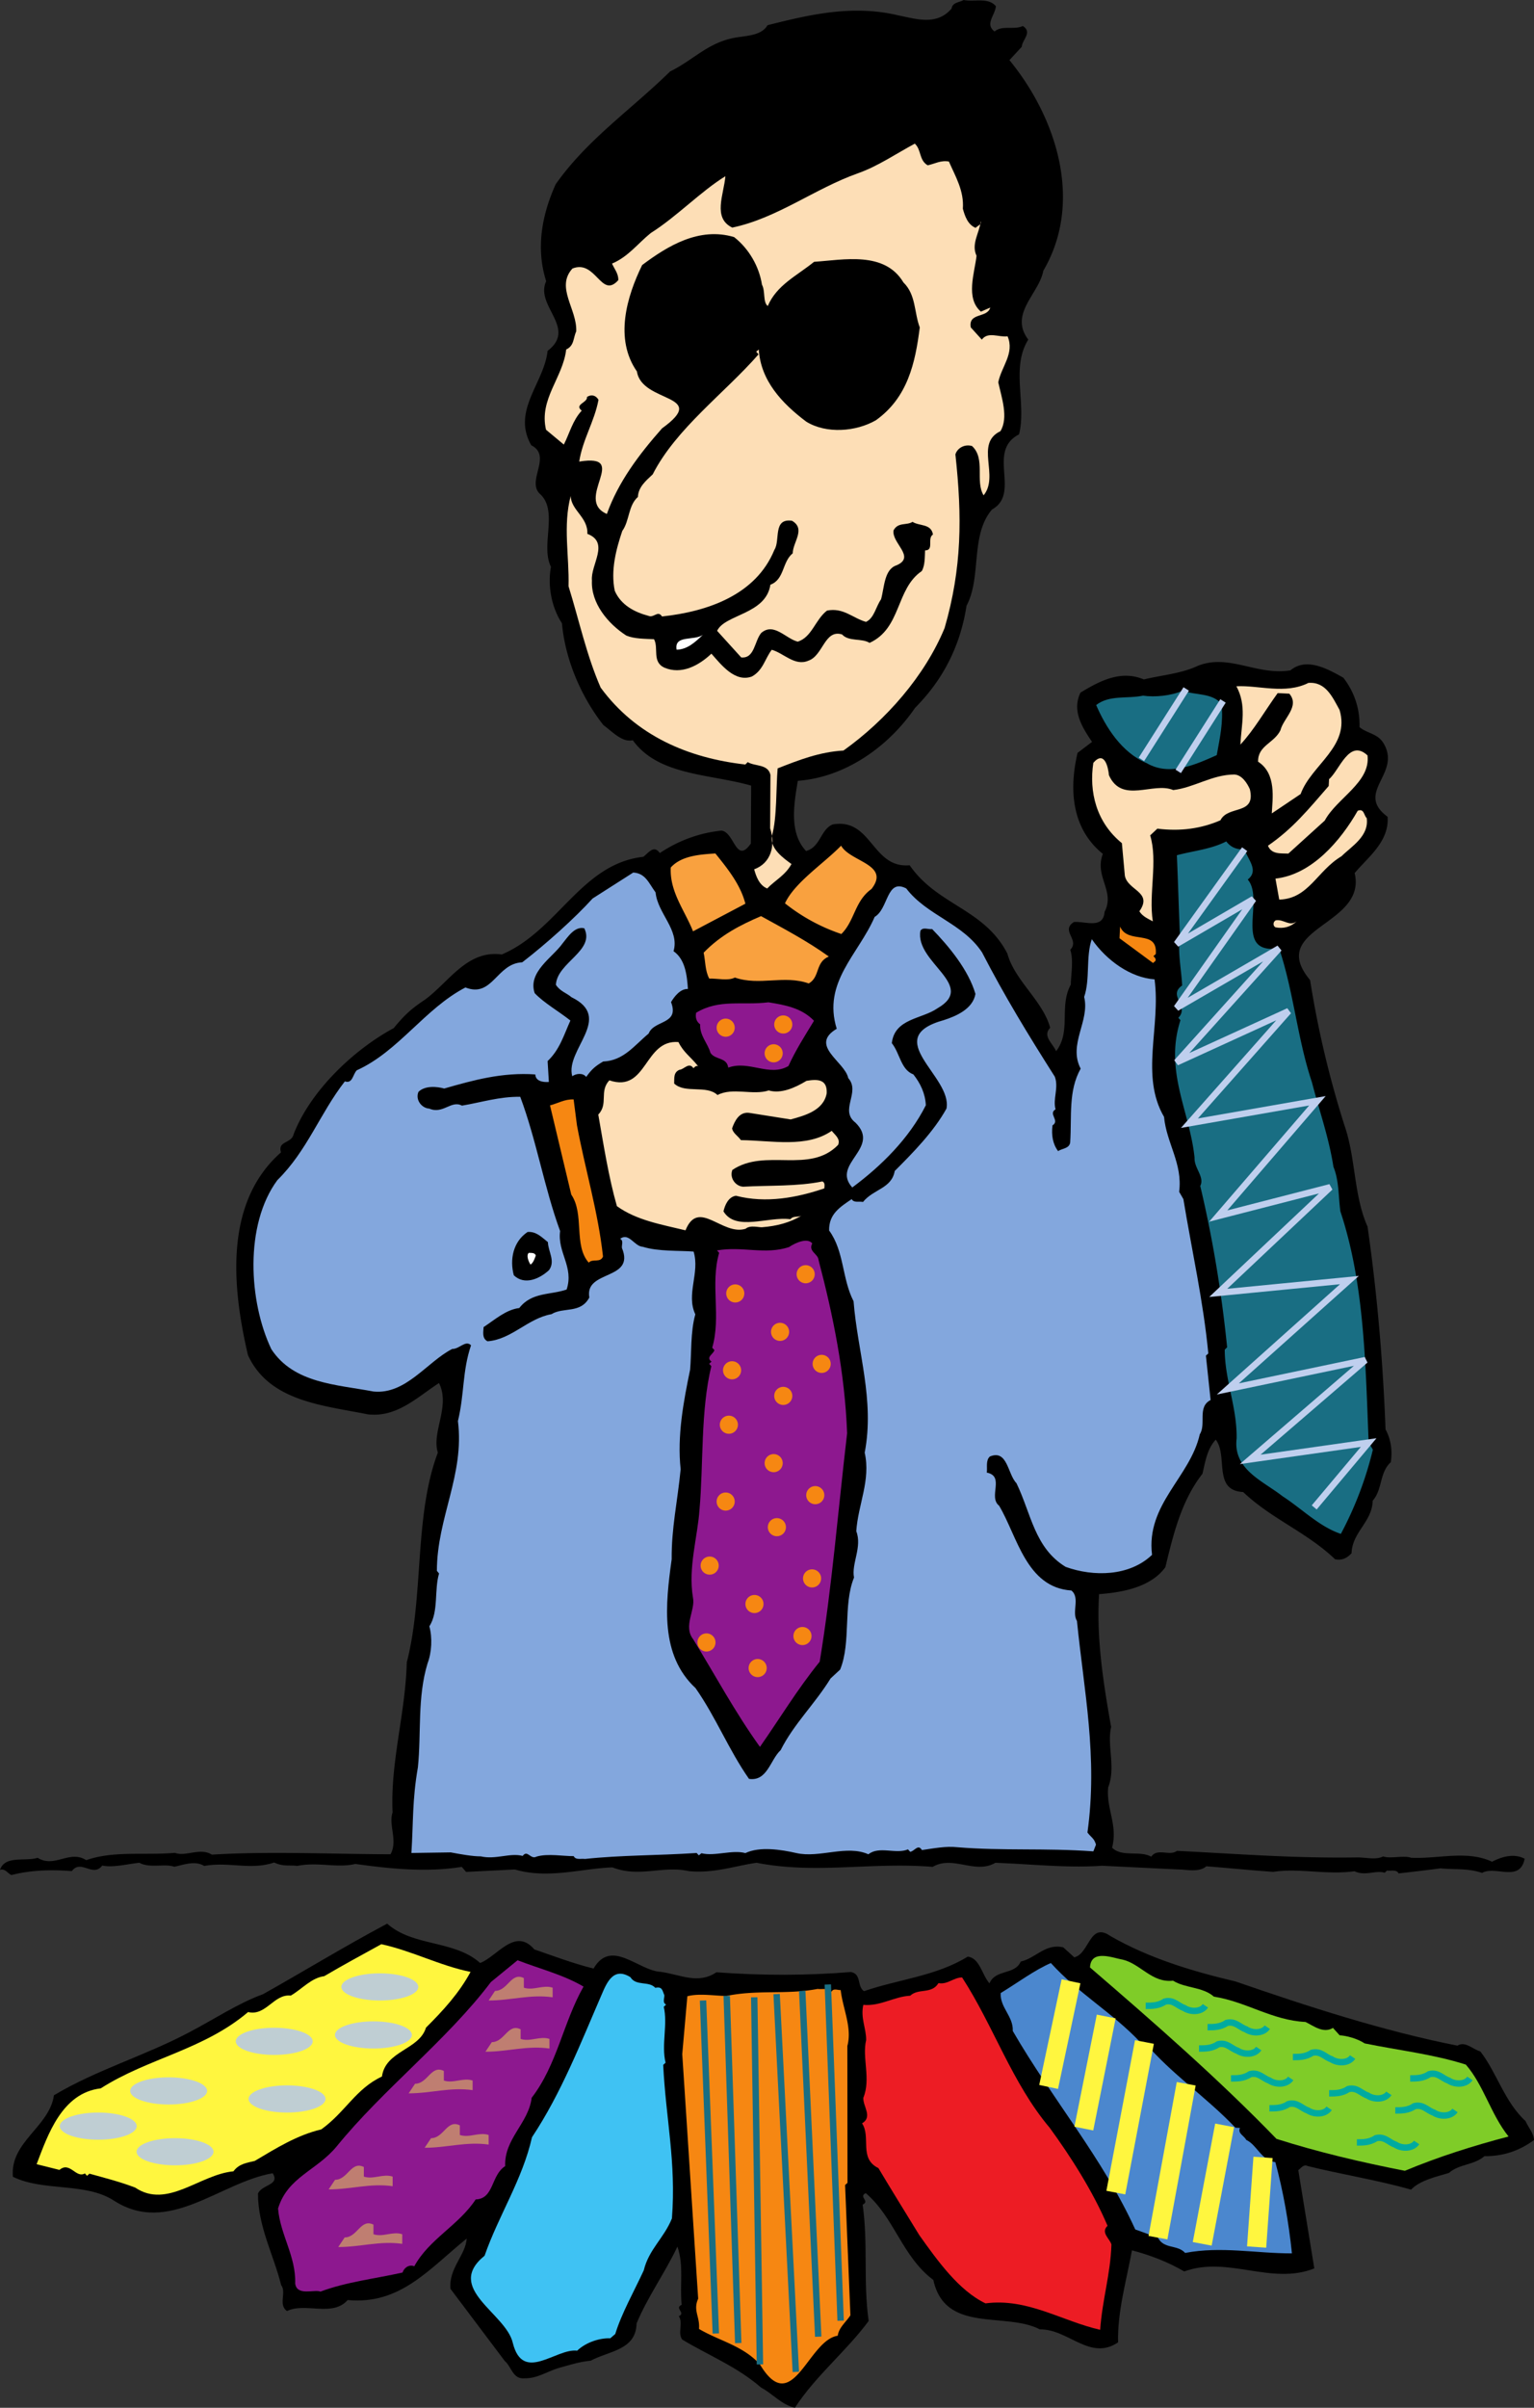<svg xmlns="http://www.w3.org/2000/svg" width="239.695" height="376"><rect width="100%" height="100%" fill="#333333" stroke="none"/><path d="M155.605.96c-.066 1.356-1.78 2.81-.19 3.958 1.12-1.016 3.081-.207 4.401-.855 1.559.968-.109 2.175-.16 3.242L157.73 9.39c7.352 8.976 11.606 22.12 5.29 32.894-.641 3.578-5.403 6.703-2.348 10.75-2.754 4.403-.242 10.031-1.442 14.797-5.132 2.645.34 9.168-4.218 11.73-3.45 4.016-1.59 10.54-3.989 15.032-.945 6.14-3.562 11.441-8.035 15.941-4.273 6.227-11.039 10.86-18.324 11.399-.605 3.617-1.398 8.117 1.29 10.964 2.28-.64 2.237-3.359 4.167-4.156 6.129-1.058 6.098 6.91 12.02 6.38 4.34 6.288 11.644 6.753 15.265 13.792 1.153 4.238 5.54 7.348 6.688 11.586-1.242 1.297.418 2.45.93 3.656 2.406-3.136.414-6.949 2.296-10.398-.004-1.356.473-3.801-.09-5.438 1.543-1.566-1.57-2.968.567-4.332 1.762-.164 4.59 1.157 4.797-1.586 1.695-3.242-1.625-5.511-.27-9.058-4.883-3.953-5.3-10.051-3.949-15.774l2.266-1.715c-1.532-2.253-3.192-4.87-1.805-7.699 2.91-1.754 6.254-3.59 9.895-2.054 2.82-.684 5.835-.895 8.433-2.125 4.883-1.942 9.18 1.558 14.477.707 2.535-2.125 5.976-.133 8.27 1.156 1.714 2.23 2.589 4.812 2.519 7.703 1.234 1.059 2.953.965 3.867 2.727 2.562 4.664-4.617 7.492.523 11.28.274 3.91-3.136 6.356-5.148 8.794 1.953 8.281-13.82 8.472-6.965 16.707a153.937 153.937 0 0 0 5.39 22.746c1.755 5.055 1.4 10.828 3.59 15.758 1.493 10.402 2.403 20.957 2.81 31.664.82 1.504 1.093 3.234.823 5.117-1.797 1.625-1.285 4.297-2.832 6.008-.054 3.285-3.207 4.918-3.297 8.203-.683.75-1.488 1.176-2.585.945-4.403-4.219-9.915-6.277-14.356-10.496-4.777-.234-2.332-5.621-4.281-8.183-1.36 1.472-1.633 3.46-2.082 5.332-3.281 4.199-4.535 9.394-5.79 14.585-2.226 3.075-6.554 3.934-10.359 4.211-.441 6.88.676 13.973 1.883 20.75-.68 2.864.762 6.293-.46 9.414-.345 3.31 1.534 5.868.609 9.43 1.566 1.543 4.34.39 6.113 1.41.965-1.418 2.898-.039 4.012-.914 9.77.477 18.171 1.176 28.222 1.024 1.36-.004 2.875.43 4.012-.16 1.05.41 3.262-.2 4.352.214 4.242.207 8.742-1.218 12.656.618 1.465-.75 3.39-1.372 5.097-.465-.753 3.75-4.52 1.031-6.648 2.21-2.324-.753-3.875-.472-6.508-.71-2.156.289-4.347.539-6.543.789-.324-.66-1.164-.344-1.8-.446l-.376.34c-1.445-.43-3.027.567-4.707-.23-4.46.601-8.656-.531-12.691.094-3.527-.247-6.941-.59-10.465-.872-1.121 1.016-3.277.485-4.348.5l-11.945-.582c-5.383.38-11.14-.261-16.672-.46-3.164 1.847-6.62-1.215-9.789.632-9.863-.77-18.176 1.18-27.523-.636-3.383.48-6.625 1.68-10.574 1.308-4.137-.918-7.664 1.055-11.946-.586-4.617.133-10.062 1.867-15.242.324l-7.629.38-.676-.786c-5.586.906-11.343.27-16.636-.457-2.856.684-5.809-.355-9.09.309-1.172-.168-2.188.14-3.586-.535-3.707 1.25-7.067-.168-10.926.539-1.496-.895-3.246-.16-4.691.125-1.438-.535-3.836.277-5.438-.621-1.902.191-4.113.796-5.812.43-1.45 1.929-3.305-1.055-4.758.874-3.313-.27-6.5-.14-9.43.61-.629-.278-.949-1.047-1.785-.801.758-2.32 3.957-1.27 5.883-1.89 2.637 1.663 4.96-1.298 7.598.37 4.253-1.507 9.183-.73 13.851-1.144 1.684.652 3.938-.88 5.774.281 9.07-.559 19.019-.07 27.917-.062 1.176-2.125-.347-4.555.32-6.528-.362-7.879 2.005-15.375 2.22-23.445 2.687-10.375 1.12-22.852 4.855-32.75-1.02-3.195 2-7.23.176-10.86-3.473 2.262-6.59 5.399-11.106 4.891-7.007-1.414-15.414-2.004-18.742-9.246-2.422-10.375-3.84-23.742 5.16-31.664-.55-1.813 1.606-1.352 1.961-2.797 2.582-6.738 9.332-13.2 15.645-16.605 1.746-2.094 2.683-2.98 4.937-4.477 3.785-2.816 6.563-7.758 11.961-7.027 8.797-3.754 12.38-14.157 22.121-15.254.856-.672 1.63-1.883 2.567-.586 2.918-1.934 6.12-3.133 9.605-3.5 2.067.172 2.278 5.367 4.621 2.016l.047-9.043c-6.414-1.848-14.504-1.532-18.488-7.086-1.66.382-3.188-1.336-4.602-2.371-3.332-4.239-5.941-10.012-6.476-15.899-1.664-2.55-2.246-5.937-1.715-8.809-1.66-3.332 1.14-8.628-1.625-11.3-2.367-2.012 1.902-5.985-1.45-7.684-3.093-5.406 2.012-9.695 2.548-14.742 4.675-3.563-2.016-7-.22-10.879-1.64-5.156-.671-10.363 1.493-15.152 4.953-7.012 11.719-11.578 17.875-17.606 3.734-1.816 5.945-4.605 10.41-5.316 1.73-.27 3.914-.344 4.813-1.906 6.441-1.614 13.203-3.25 20.379-1.543 2.863.57 6.062 1.656 8.378-1.055.153-.992 1.223-.942 1.887-1.336 1.7.332 3.813-.457 5.028.96"/><path fill="#fddeb6" d="M144.953 25.816c1.121-.23 2.043-.828 3.317-.59 1.03 2.34 2.386 4.587 2.18 7.364.3 1.12.769 2.504 1.995 2.992.305-.34.953-.488.801-1.031-.195 1.812-1.531 3.535-.656 5.398-.313 2.703-1.754 6.637.683 8.719l1.457-.64c-.437 1.69-3.464.722-3.042 3.1l1.726 1.907c.957-1.308 2.66-.332 4.027-.515 1.122 2.664-.98 4.742-1.457 7.183.524 2.387 1.625 5.512.34 7.629-4.062 1.945-.125 6.965-2.633 10.023-1.355-2.246.348-5.703-1.804-7.703-1.164-.343-2.305.317-2.602 1.305 1.059 9.738 1.028 17.742-1.687 27.117-3.078 7.461-9.137 14.383-15.805 19.133-3.727.211-6.969 1.48-10.285 2.785-.258 3.063-.09 7.68-.871 10.465-.457 2.05 1.898 3.633 3.035 4.473-.98 1.777-2.555 2.523-3.797 3.82-1.262-.527-1.73-1.91-2.035-2.996 2.66-.977 3.363-3.73 2.496-6.418l.05-8.328c-.382-1.73-2.402-1.297-3.55-1.996l-.375.375c-8.922-1.008-17.078-4.48-22.606-12.008-2.218-5.074-3.382-10.567-5.02-15.828.126-4.711-.894-9.442.337-14.102.066 2.254 2.73 3.317 2.605 5.918 3.543 1.352.477 4.813.715 7.29-.172 3.53 2.492 6.734 5.371 8.593 1.258.523 2.867.496 4.332.57.754 1.39-.351 3.52 1.606 4.438 2.66 1.129 5.336-.274 7.36-2.18 1.527 1.719 3.675 4.543 6.331 3.563 1.766-.985 2.031-2.793 3.098-4.172 1.87.52 3.59 2.605 5.707 1.71 2.328-.78 2.531-4.952 5.277-4.105 1.051 1.16 3.082.547 4.297 1.32 5.008-2.292 4.059-8.417 8.16-11.218.508-.867.465-2.156.516-3.227 1.465 0 .273-1.879 1.23-2.476-.273-1.73-2.117-1.286-3.191-1.98-.922.597-2.25 0-2.961 1.32-.348 1.984 3.516 4.14.484 5.457-1.96.62-1.918 3.445-2.441 5.316-.805 1.137-1.074 2.95-2.352 3.527-2.046-.562-3.535-2.281-6.097-1.761-1.856 1.445-2.348 4.136-4.563 4.851-1.87-.45-3.746-3.078-5.722-1.351-1.067 1.304-1.02 4.023-3.118 3.812l-3.765-4.152c1.199-2.586 7.629-2.555 8.324-7.203 2.219-.82 1.816-3.559 3.492-4.907.016-1.75 2.078-3.793-.11-5.078-3.05-.437-1.792 3.055-2.76 4.547-2.88 7.043-10.442 9.637-17.556 10.399-.664-1.036-1.265.292-2.14-.106-2.153-.57-4.278-1.676-5.242-3.902-.668-3.176.21-6.496 1.171-9.344 1.149-1.586.91-3.957 2.442-5.313.074-1.53 1.191-2.48 2.316-3.53 3.637-7.15 11.235-12.677 16.54-18.743l-.376-.41.41-.34c.301 4.84 3.56 8.36 7.418 11.266 3.157 1.941 7.786 1.562 10.88-.22 4.96-3.542 6.152-8.917 6.855-14.495-.887-2.332-.574-5.106-2.55-7.024-2.942-4.933-9.337-3.53-13.962-3.222-2.754 2.226-5.824 3.613-7.238 6.902-.79-.61-.348-2.305-.906-3.332-.434-2.809-2.016-5.605-4.356-7.434-5.46-1.625-10.398 1.387-14.367 4.372-2.422 4.957-4.356 11.546-.813 16.617.754 5.004 11.446 3.457 3.926 8.879-3.633 4.109-6.844 8.386-8.625 13.37-5.25-2.257 3.824-9.495-4.32-8.179.527-3.441 2.379-6.246 3.012-9.648-.43-.735-1.137-.875-1.801-.442.133.899-2.059 1.149-.82 2.137-1.434 1.539-1.887 3.52-2.797 5.297l-2.782-2.317c-1.125-4.773 2.649-8.125 3.153-12.535 1.277-.578 1.09-1.84 1.566-2.816.168-3.461-3.273-6.88-.59-9.824 3.68-1.461 4.48 4.832 7.164 1.816.051-.996-.625-1.781-.98-2.586 2.52-1.055 4.05-3.16 6.059-4.777 4.019-2.52 7.824-6.516 11.656-8.867-.246 2.886-2.031 6.515 1.074 8.023 7.043-1.477 12.879-6.086 19.61-8.473 3.128-1.101 5.937-3.035 8.913-4.64 1.059.98.625 2.566 2.012 3.386"/><path fill="#fff" d="M109.84 99.121c-1.235 1.188-2.469 2.309-4.117 2.336-.418-2.379 2.78-1.328 4.117-2.336"/><path fill="#fddeb6" d="M209.309 110.852c1.722 5.73-4.422 8.574-6.075 13.14l-4.511 3.031c.109-2.246.77-6.214-2.141-8.074-.055-2.539 2.5-2.879 3.492-4.906.45-1.871 3.078-3.742 1.387-5.719l-1.816-.09c-1.954 2.692-3.715 5.786-5.829 8.043.157-3.175 1.016-6.097-.625-9.109 3.442-.191 7.622 1.3 11.25-.523 2.727-.223 3.782 2.257 4.868 4.207"/><path fill="#196e83" d="M190.875 109.95c.285 2.945-.254 5.171-.75 7.968-3.25 1.45-7.348 3.36-10.96 1.25-3.888-1.621-6.407-5.637-7.884-9.07 2.078-1.614 4.836-.942 7.328-1.465 1.809.27 4.356.035 6.184-.77 2.074.746 4.633.301 6.082 2.086"/><path fill="#fddeb6" d="M213.68 117.965c.507 4.203-4.797 6.664-6.684 10.18l-5.684 5.152c-1.18-.055-2.617.16-3.19-1.227 3.917-2.703 6.241-5.593 9.495-9.328l.055-1.07c1.64-1.383 3.133-6.387 6.008-3.707m-40.399 3.098c2.031 4.53 6.922.98 10.04 2.312 3.269-.375 6.085-2.418 9.554-2.426 1.176.055 2.004 1.348 2.422 2.297.98 4.125-3.406 2.442-4.598 4.852-2.957 1.285-6.234 1.765-9.855 1.304l-1.125 1.051c1.234 4.031-.266 9.137.414 13.426-.692-.39-1.57-.723-2.102-1.57 2.149-3.04-1.808-3.23-2.265-5.543l-.465-5.098c-4.024-3.27-5.149-8.043-4.461-12.55 1.742-1.99 2.324.687 2.441 1.944m40.274 6.688c.398 2.844-2.395 4.422-3.934 5.957-3.832 2.277-5.117 6.645-9.734 6.777l-.59-3.28c5.676-.618 10.191-5.934 12.851-10.595 1.02-.414.961.762 1.407 1.141"/><path fill="#196e83" d="M194.484 132.61c.356 1.48 2.34 3.292.48 4.738 2.74 3.207-2.398 11.75 4.907 10.75 2.277 6.828 2.848 14.113 5.125 20.91 1.14 4.414 2.652 8.637 3.36 13.207.894 2.156.769 4.687 1.085 6.953 3.739 11.227 3.918 23.676 4.418 36.102l.66 1.105a55.44 55.44 0 0 1-5.003 13.156c-3.375-1.129-6.063-3.906-9.114-5.879-3.062-2.398-7.765-4.168-7.172-9.035.063-4.894-1.843-9.062-1.859-13.851l.375-.375c-.867-8.551-2.242-16.946-4.2-25.188.716-1.433-.972-2.765-.89-4.406-.722-7.184-4.77-13.563-2.203-21.48l-.336-.376c1.805-1.84-1.726-3.445.602-5.046-.125-2.543-.739-5.29-.34-7.63-.172-3.831-.3-8.449-.488-12.71 2.574-.696 5.3-.922 7.722-2.16.703.93 1.684 1.332 2.871 1.214"/><path fill="#f9a13f" d="M136.168 138.832c-2.629 1.871-2.602 4.95-4.703 7.023a28.883 28.883 0 0 1-8.809-4.792c1.52-3.282 6.098-6.239 8.77-9.004 1.414 2.535 7.754 2.918 4.742 6.773m-24.387-5.555c1.985 2.457 3.938 4.91 4.688 7.844l-8.18 4.317c-1.273-3.243-3.668-6.149-3.48-9.965 1.625-1.813 4.425-2.036 6.972-2.196"/><path fill="#83a7dd" d="M102.438 139.36c.304 3.269 3.789 5.867 2.804 9.18 1.832 1.269 2.102 3.75 2.25 5.901-1.176-.058-2.133 1.184-2.64 2.051 1.363 3.535-2.672 2.762-3.493 4.903-2.273 1.89-3.921 4.242-7.113 4.37-1.285.762-1.773 1.2-2.652 2.407-.504-.668-1.582-.54-2.176-.106-1.156-4.132 6.523-9.117-.113-12.336-.79-.683-1.778-.91-2.442-1.94.172-3.497 6.16-5.313 4.434-8.83-1.516-.358-2.606 1.411-3.402 2.376-1.536 2.176-5.473 4.45-4.348 7.754 1.46 1.539 3.758 2.832 5.582 4.277-1.004 2.203-1.652 4.531-3.563 6.332l.196 3.262c-.895.062-2.067-.102-2.121-1.176-5.13-.36-9.657.883-14.227 2.2-1.094-.305-2.976-.505-4.027.515-.528 1.262.52 2.563 1.695 2.621 2.133.926 3.426-1.367 5.098-.465 2.992-.496 5.86-1.43 9.11-1.379 2.558 6.848 3.737 14.16 6.23 20.965-.45 3.34 2.19 5.578 1.02 9.13-2.513.878-5.454.374-7.4 2.89-2.085.254-3.804 1.816-5.577 2.98-.04.82-.266 1.738.605 2.211 3.73-.25 6.324-3.59 10-4.23 1.879-1.16 4.543-.028 5.918-2.606-.785-4.363 7.207-2.613 5.098-7.722-.086-.43.304-1.16-.29-1.442 1.41-1.039 2.196 1.18 3.551 1.246 2.43.762 5.762.567 7.934.746 1.016 3.336-1.219 6.657.27 9.805-.774 2.68-.59 6.227-.817 8.645-1.027 4.957-2.043 10.34-1.477 15.55-.5 5.121-1.445 9.149-1.402 14.047-.988 7.102-1.84 14.957 3.734 20.13 3.208 4.585 5.141 9.577 8.348 14.167 2.875.426 3.332-3.02 4.938-4.476 2.097-4.153 5.32-7.176 7.804-11.2l1.496-1.39c1.747-4.239.426-10.133 2.172-14.371-.43-2.2 1.305-4.762.352-7.239.277-4.168 2.285-7.965 1.316-12.265 1.582-8.25-1.125-15.746-1.738-23.641-1.828-3.555-1.441-7.789-3.82-11.05-.055-2.54 1.644-3.637 3.53-4.903.325.625 1.165.305 1.763.445 1.636-2.031 4.464-2.07 4.957-4.836 2.855-2.86 6.09-6.136 8.09-9.754.96-5.027-10.504-11.023-.395-13.816 1.922-.621 4.516-1.742 4.918-4.082-1.102-3.774-4.176-7.461-6.762-10.125-.648.074-1.449-.36-1.836.266-.886 4.96 8.91 8.515 2.66 12.105-2.44 1.703-6.687 1.566-7.128 5.441 1.28 1.602 1.406 4.145 3.37 4.883 1.11 1.414 1.856 2.985 1.946 4.813-2.613 5.199-7.008 9.523-11.496 12.84-3.356-3.7 4.555-6.137.496-10.125-2.547-1.95.84-4.75-1.125-6.954-.516-2.562-6.184-5.093-1.8-7.703-2.255-7.257 3.39-11.593 5.929-17.472 2.168-1.25 1.832-6.059 4.933-4.442 3.227 4.235 8.817 5.403 11.844 9.98 3.559 6.895 7.164 12.79 11.38 19.43.628 1.747-.349 3.485.109 5.082-1.215.727.734 1.75-.481 2.512-.184 1.528.04 2.899.875 4.012.664-.434 1.734-.379 1.89-1.336.274-4.168-.324-8.023 1.637-11.54-1.996-3.812 1.473-7.433.547-11.194.957-2.778.235-6.243 1.192-9.02 2.34 3.367 6.105 6.016 9.808 6.27.996 7.414-2.273 15.043 1.485 21.484.375 4.09 2.933 7.289 2.359 11.695l.66 1.14c1.32 8.036 3.117 15.915 3.895 24.102l-.375.34.734 6.934c-2.125 1.074-.648 3.754-1.691 5.348-1.508 6.718-8.434 10.918-7.461 18.828-3.528 3.367-9.14 3.449-13.496 1.879-4.86-2.957-5.383-8.305-7.688-13.067-1.398-1.426-1.383-5.32-4.156-4.168-.676.61-.371 1.696-.48 2.512 2.867.57.171 3.797 1.925 5.172 2.84 4.75 4.235 12.785 11.29 13.238 1.41 1.14.015 3.363.874 4.762 1.078 10.812 3.285 21.25 1.637 33.035.672.855 1.027.871 1.336 1.887l-.41 1.054c-7.656-.554-14.043-.047-21.34-.652-1.633-.187-3.617.18-5.453.45-.594-1.032-1.192.226-1.836.265l-.34-.375c-1.863.805-4.512-.578-6.184.77-3.394-1.524-7.644.628-11.25-.192-2.406-.547-5.738-1.066-7.972.004-2.047-.566-4.817.547-6.864.02l-.41.335-.34-.37c-6.273.406-11.703.32-17.449.929-.605-.098-1.441.219-1.765-.441-1.47.035-4.055-.45-5.797.074-.953.523-1.406-1.14-2.172-.106-1.977-.527-4.215.614-6.547.07-1.25.012-3.164-.331-4.687-.62l-6.153.09c.313-4.883.121-8.25 1.016-13.387.547-5.407-.113-10.871 1.508-16.227.652-1.684.77-4.035.28-5.777 1.474-2.285.743-5.68 1.516-8.254l-.34-.41c.016-8.325 4.344-14.977 3.29-23.391 1.03-4.273.668-7.758 2.047-11.836-.852-.867-1.856.621-2.926.57-3.922 1.989-7.246 7.149-12.297 6.653-5.844-1.106-12.45-1.254-15.977-6.606-3.53-7.394-4.23-19.402.938-26.406 4.652-4.562 6.656-10.43 10.547-15.422 1.23.418 1.234-1.12 1.87-1.734 6.509-2.934 10.622-9.63 16.97-12.93 4.242 1.676 4.863-3.766 8.875-3.926 3.753-2.89 8.238-6.922 10.996-9.968l6.347-4.051c1.926.093 2.453 1.695 3.492 3.101"/><path fill="#fddeb6" d="M202.617 143.871c-.937.883-2.058 1.184-3.3.945-.454-.199-.419-.914.054-1.105 1.262-.188 2.094 1.031 3.246.16"/><path fill="#f68712" d="m180.598 148.977-.371.34c.168.187.445.378.32.73l-.375.34-5.242-3.867.09-1.82c1.218 2.882 5.882.288 5.578 4.277"/><path fill="#f9a13f" d="M129.504 149.371c-2.149.895-1.336 3.188-3.133 4.207-3.832-1.367-7.707.41-11.539-.922-1.098.555-2.648.121-4.008.16-.656-1.21-.586-2.671-.875-4.046 2.672-2.762 5.75-4.329 8.965-5.707 3.547 1.96 7.242 3.894 10.59 6.308"/><path fill="#8d188f" d="M127.191 159.406c-1.398 2.293-2.867 4.578-3.992 7.063-2.98 1.746-6.172-.946-9.41.254-.207-1.653-2.05-1.172-2.781-2.317-.395-1.449-1.692-2.691-1.606-4.441-.62-.457-.77-1.106-.629-1.817 3.645-2.18 7.098-1.117 11.305-1.625 2.625.415 5.211.899 7.113 2.883"/><path fill="#fddeb6" d="M109.082 166.492c-.352-.125-.543.153-.73.32-.7-1.035-1.477.215-2.196.25-.949.422-.777 1.32-.816 2.141 1.707 1.621 5.066.176 6.773 1.797 2.348-1.242 5.535.094 8.004-.715 1.906.559 4.094-.406 5.899-1.5 1.804-.305 3.265-.23 3.16 1.942-.489 2.695-3.422 3.48-5.633 4.085l-6.492-1.03c-1.528-.184-2.239 1.245-2.653 2.405.07.72.938 1.227 1.375 1.856 4.891.059 10.266 1.254 14.188-1.45.504.634 1.402 1.247 1 2.192-4.48 4.606-11.352.445-16.524 3.91-.492 1.262.516 2.563 1.692 2.621 4.086-.23 8.437-.015 12.371-.824.457.2.324.73.305 1.086-4.25 1.438-9.086 2.379-13.817 1.149-1.187.191-1.715 1.453-1.941 2.441 1.918 3.168 6.933.766 10.45 1.227.491-.618 1.296-.223 1.85-.625-1.878 1.16-3.98 1.699-6.273 1.875-.433.05-1.879-.38-2.55.23-3.669 1.18-7.38-4.793-9.41.254-3.677-.895-7.645-1.55-10.72-3.777-1.312-4.602-2.07-9.536-2.91-14.297 1.621-1.707.106-3.602 1.727-5.348 5.945 2.008 5.39-6.418 10.8-5.977.813 1.649 1.86 2.239 3.071 3.762"/><path fill="#f68712" d="M90.152 175.715c1.27 6.855 3.305 13.496 4.07 20.5-.41 1.055-1.656.277-2.226.965-2.406-2.727-.633-7.535-2.734-10.64-1.13-4.669-2.192-9.259-3.32-13.927 1.195-.297 2.3-.992 3.69-.925l.52 4.027"/><path fill="#8d188f" d="M127.902 196.758c2.29 8.726 4.106 17.605 4.465 27.062-1.402 11.868-2.355 23.973-4.285 35.672-3.46 4.262-6.223 8.848-9.336 13.305-3.914-5.445-6.992-11.207-10.433-16.809-1.618-2.082.398-4.52-.04-6.543-.773-4.648.754-9.543 1.028-13.71.633-7.048.148-15.4 1.847-22.391l-.34-.375.376-.34c-.97-.692.308-1.164.445-1.8l-.34-.372c1.418-4.898-.336-9.883 1.082-14.816l-.336-.375c4-.696 7.469.722 11.246-.52 1.035-.703 2.899-1.504 3.637-.574-.668 1.254.922 1.617.984 2.586"/><path d="M85.613 193.973c.035 1.464 1.211 2.953.176 4.367-1.457 1.36-3.832 2.422-5.504.805-.668-2.465-.101-5.258 2.153-6.758 1.363-.11 2.21.824 3.175 1.586"/><path fill="#fff" d="M83.723 196.059c-.207.527-.34 1.058-.82 1.425-.337-.48-.712-1.5-.27-1.836.36.02.933-.062 1.09.41"/><path d="M193.047 309.422c11.32 3.914 23.105 7.746 34.68 10.027 1.218-.762 2.402.582 3.566.89 2.559 3.235 3.797 7.907 7.082 10.888.414.988 1.266 1.851 1.32 2.96-2.265 1.68-4.843 2.551-7.738 2.52-1.715 1.453-3.879 1.168-5.559 2.621-2.035.617-4.488 1.137-5.918 2.606-5.289-1.512-11.21-2.442-16.156-3.688-.625-.316-1.015.309-1.46.645l2.503 15.347c-6.746 2.672-13.484-2.015-20.328.473-2.535-1.484-5.305-2.547-8.164-3.297-.875 4.746-2.297 9.645-2.168 14.371-4.402 2.965-7.762-2.098-12.234-2.031-5.368-2.797-14.793.707-16.633-7.711-4.899-3.672-6.067-9.734-10.559-13.563-1.21.586.723 1.215-.484 1.801.871 6.297.062 11.867.933 18.164-3.484 4.727-8.203 8.465-11.527 13.555-2.05-.457-3.535-2.246-5.277-3.152-3.738-3.258-8.192-5.012-12.324-7.5-.77-1.04.199-2.602-.536-3.637 1.172-.586-.761-1.219.446-1.8-.313-3.09.37-6.13-.664-9.079-1.914 4.055-4.637 7.816-6.375 11.984-.098 4.176-4.215 4.262-7.184 5.832-1.797.16-3.469.723-5.133 1.18-1.746.555-3.226 1.594-5.156 1.57-1.902.192-2.055-1.816-3.117-2.691l-8.492-11.281c-.309-3.196 2.406-5.317 2.527-7.848-5.914 4.785-10.371 10.36-18.59 9.598-2.383 2.707-6.629.32-9.484 1.719-1.418-1-.035-2.899-.91-4.051-1.196-4.774-3.625-9.149-3.625-14.293.605-1.438 3.496-1.297 2.3-3.176-8.289 1.418-16.242 9.82-24.836 4.254-4.468-2.867-10.976-1.36-15.757-3.703-.485-5.457 5.703-7.762 6.414-12.73 6.699-4 14.238-6.169 21.14-9.833 3.813-1.992 7.73-4.59 11.512-5.941 5.992-3.352 12.879-7.555 19.414-11.024 4.074 3.63 10.453 2.512 14.531 6.145 2.696-1.047 5.457-5.633 8.465-2.125 3.024 1.043 6.043 2.191 9.254 2.992 2.77-4.762 6.988.34 10.484.512 3.16.441 5.801 2 8.72.07 7.226.531 14.198.516 21.015-.043 1.7.332.894 2.188 2.035 2.996 5.344-1.851 11.266-2.347 16.207-5.394 1.883.203 2.219 2.828 3.402 4.172.934-2.243 3.961-1.274 4.887-3.407 2.309-.496 3.86-2.886 6.649-2.214l1.71 1.55c2.387-.527 2.383-5.601 5.633-3.332 5.977 3.438 12.668 5.48 19.559 7.102"/><path fill="#7fcc28" d="M183.297 309.305c1.906 1.199 4.637.941 6.383 2.492 5.035.781 9.074 3.695 14.316 3.953 1.223.598 2.805 1.852 4.281.926l1.051 1.16c1 .047 2.762.492 3.906 1.262 5.309 1.082 10.817 1.707 15.813 3.312 2.808 3.246 3.875 7.73 6.672 11.227-5.504 1.445-10.914 3.148-16.203 5.355-6.836-1.336-13.547-2.914-20.059-4.984-9.117-9.418-19.23-18.242-29.14-26.77.14-2.925 3.609-1.468 5.132-1.215 2.793.676 4.54 3.657 7.848 3.282"/><path fill="#4b87ce" d="m178.113 318.844.711.035c4.188 4.992 9.625 8.547 14.215 13.383l.711.035c-.398.875.656 1.21.98 1.871 1.715.797 2.313 3.188 4.551 3.477 1.239 4.597 2.078 9.32 2.59 14.242-5.543.015-11.094-1.149-16.687-.067-1.188-1.343-3.336-.554-4.246-2.386l-3.547-1.282c-5.067-11.113-12.946-20.293-19.141-30.996.113-2.28-2.004-3.636-1.89-5.918 2.613-1.586 5.359-3.632 7.843-4.691 4.305 4.75 9.488 7.648 13.91 12.297"/><path fill="#fff63f" d="M73.527 307.934c-1.808 3.343-4.297 6.043-6.964 8.703-1.067 3.484-6.325 3.586-6.88 7.633-4.097 1.906-5.703 5.546-9.484 8.257-3.758.887-7.004 2.907-10.39 4.922-1.196.301-2.45.418-3.332 1.625-5.278.492-10.336 5.93-15.352 2.54-2.492-.946-4.82-1.524-7.148-2.176l-.375.34-.34-.376c-1.395.825-2.332-1.937-3.973-.55l-3.566-.891c1.761-4.629 3.976-11.133 10.015-11.84 7.38-4.715 16.055-6.004 23.028-11.918 2.789.672 4.035-2.875 6.668-2.57 1.765-1.02 3.207-2.774 5.222-3.031 3.09-1.813 5.77-3.258 8.93-4.997 4.844 1.06 9.094 3.34 13.941 4.329"/><path fill="#ed1c24" d="M150.332 308.797c4.95 7.64 7.805 16.504 13.684 23.473 3.25 4.449 6.77 9.949 9.043 15.312-1.121 1.055.367 2.02.609 2.926-.16 4.71-1.422 8.543-1.762 13.316-6.008-1.367-11.336-4.988-17.918-4.129-4.156-1.992-7.468-6.62-10.343-10.656-2.118-3.465-4.438-7.187-6.387-10.465-3.106-1.512-1.121-4.844-2.555-6.988 1.695-1.024.129-2.637.195-3.992 1.22-2.942-.226-6.266.442-9.02.02-1.824-.902-3.406-.445-5.492 2.703.238 4.78-1.3 7.324-1.43 1.312-1.222 3.336-.191 4.422-1.964 1.453.25 2.332-.883 3.691-.891"/><path fill="#8d188f" d="M91.18 310.227c-3.168 5.566-4.137 12.238-8.106 17.367-.48 3.98-4.316 6.402-4.133 10.664-2.25 1.426-1.714 5.097-4.613 5.207-2.664 4.05-7.273 6.183-9.59 10.43-.879-.325-1.62.28-1.836.984-4.336.969-8.793 1.465-12.836 2.98-.906-.398-3.68.75-3.941-1.265.137-4.246-2.34-7.617-2.676-11.711 1.492-4.93 6.004-5.887 9.16-9.703 7.227-8.903 17.215-16.563 24.094-25.66l4.168-3.407c3.473 1.348 7.113 2.242 10.309 4.114"/><path fill="#3fc2f3" d="M102.395 310.418c1.117-.23 1.085.414 1.41 1.14.047.47-.344 1.165.28 1.481l-.37.34c.652 2.75-.402 5.984.285 8.734l-.371.34c.41 8.418 2.043 15.149 1.363 23.977-1.262 3.12-3.594 4.793-4.402 8.113-1.52 3.285-3.473 6.727-4.453 9.934l-.782.675c-1.535-.074-3.746.567-5.171 1.93-3.305-.414-8.473 5.125-10.055-1.207-1.059-4.664-10.738-8.496-4.41-13.621 2.203-6.324 5.906-11.863 7.41-18.508 4.594-6.926 7.621-14.746 10.883-22.273.808-1.887 1.86-4.375 4.496-2.711.894 1.441 2.867.535 3.887 1.656"/><path fill="#f68712" d="M129.918 311.05c.281-.628 1.012-.234 1.445-.284.325 2.91 1.82 5.879 1.04 8.734l.023 21.375-.375.34.828 20.344c-.695 1.07-1.809 1.91-1.977 3.191-4.644.664-7.07 12.95-12.16 4.477-2.676-2.954-6.36-3.668-9.52-5.54.165-1.921-.968-2.87-.128-4.722-.84-12.73-1.649-25.461-2.489-38.188l.797-9.039c1.852-.52 4.543-.027 6.153-.058 4.945-1.008 9.265-.153 14.207-1.09.71.105 1.652-.207 2.156.46m-15.066-107.652a1.414 1.414 0 1 0 0-2.827 1.414 1.414 0 0 0 0 2.827m7 6a1.414 1.414 0 1 0 0-2.827 1.414 1.414 0 0 0 0 2.827m-7.5 6a1.414 1.414 0 1 0 0-2.827 1.414 1.414 0 0 0 0 2.827m8 4a1.414 1.414 0 1 0 0-2.827 1.414 1.414 0 0 0 0 2.827m-8.5 4.5a1.414 1.414 0 1 0 0-2.827 1.414 1.414 0 0 0 0 2.827m7 6a1.414 1.414 0 1 0 0-2.827 1.414 1.414 0 0 0 0 2.827m-7.5 6a1.414 1.414 0 1 0 0-2.827 1.414 1.414 0 0 0 0 2.827m15-21.5a1.414 1.414 0 1 0 0-2.827 1.414 1.414 0 0 0 0 2.827m-2.5-14a1.414 1.414 0 1 0 0-2.827 1.414 1.414 0 0 0 0 2.827m-12.5-38.5a1.414 1.414 0 1 0 0-2.827 1.414 1.414 0 0 0 0 2.827m9-.5a1.414 1.414 0 1 0 0-2.827 1.414 1.414 0 0 0 0 2.827m-1.5 4.5a1.414 1.414 0 1 0 0-2.827 1.414 1.414 0 0 0 0 2.827m6.5 69a1.414 1.414 0 1 0 0-2.827 1.414 1.414 0 0 0 0 2.827m-6 5a1.414 1.414 0 1 0 0-2.827 1.414 1.414 0 0 0 0 2.827m-10.5 6a1.414 1.414 0 1 0 0-2.827 1.414 1.414 0 0 0 0 2.827m7 6a1.414 1.414 0 1 0 0-2.827 1.414 1.414 0 0 0 0 2.827m9-4a1.414 1.414 0 1 0 0-2.827 1.414 1.414 0 0 0 0 2.827m-16.5 10a1.414 1.414 0 1 0 0-2.827 1.414 1.414 0 0 0 0 2.827m8 4a1.414 1.414 0 1 0 0-2.827 1.414 1.414 0 0 0 0 2.827m7-5a1.414 1.414 0 1 0 0-2.827 1.414 1.414 0 0 0 0 2.827"/><path fill="#7fcc28" stroke="#bfcfee" d="m185.352 107.586-7 11m12.75-9.126-7 11"/><path fill="none" stroke="#bfcfee" d="m194.484 132.61-10.632 14.788 12-7-12 17 16.02-9.3-16.02 17.8 17.5-8-15.5 17.5 20-3.5-15.5 18 17.5-4.5-17.5 16.5 20.5-2-19 17 21.5-4.5-18 15.5 18.507-2.628-8.507 10.128"/><path fill="#196e83" stroke="#196e83" d="m109.852 312.398 2 52m1.703-52.718 1.797 54.218m2.5-54 .89 57.329m2.61-57.829 3 59m1-59.5 2.5 54m1.5-55 2 52.5"/><path fill="#bfced3" d="M59.352 312.398c3.32 0 6.011-.949 6.011-2.12 0-1.173-2.691-2.122-6.011-2.122-3.32 0-6.012.95-6.012 2.121 0 1.172 2.691 2.121 6.012 2.121m-1 7.5c3.32 0 6.011-.949 6.011-2.12 0-1.173-2.691-2.122-6.011-2.122-3.32 0-6.012.95-6.012 2.121 0 1.172 2.691 2.121 6.012 2.121m-15.5 1c3.32 0 6.011-.949 6.011-2.12 0-1.173-2.691-2.122-6.011-2.122-3.32 0-6.012.95-6.012 2.121 0 1.172 2.691 2.121 6.012 2.121m2 9c3.32 0 6.011-.949 6.011-2.12 0-1.173-2.691-2.122-6.011-2.122-3.32 0-6.012.95-6.012 2.121 0 1.172 2.691 2.121 6.012 2.121m-18.5-1.258c3.32 0 6.011-.949 6.011-2.12 0-1.172-2.691-2.122-6.011-2.122-3.32 0-6.012.95-6.012 2.122 0 1.171 2.691 2.12 6.012 2.12m1 9.5c3.32 0 6.011-.949 6.011-2.12 0-1.172-2.691-2.122-6.011-2.122-3.32 0-6.012.95-6.012 2.122 0 1.171 2.691 2.12 6.012 2.12m-12-4c3.32 0 6.011-.949 6.011-2.12 0-1.172-2.691-2.122-6.011-2.122-3.32 0-6.012.95-6.012 2.122 0 1.171 2.691 2.12 6.012 2.12"/><path fill="#bf7e71" d="M76.352 312.398c3.5 0 6.5-1 10-.5v-1.5c-1.5-.5-3 .5-4.5 0v-1.5c-2-1-2.5 2-4.5 2m-1.5 9.5c3.5 0 6.5-1 10-.5v-1.5c-1.5-.5-3 .5-4.5 0v-1.5c-2-1-2.5 2-4.5 2m-13 8c3.5 0 6.5-1 10-.5v-1.5c-1.5-.5-3 .5-4.5 0v-1.5c-2-1-2.5 2-4.5 2m1.5 10c3.5 0 6.5-1 10-.5v-1.5c-1.5-.5-3 .5-4.5 0v-1.5c-2-1-2.5 2-4.5 2m-16 8c3.5 0 6.5-1 10-.5v-1.5c-1.5-.5-3 .5-4.5 0v-1.5c-2-1-2.5 2-4.5 2m.5 10.5c3.5 0 6.5-1 10-.5v-1.5c-1.5-.5-3 .5-4.5 0v-1.5c-2-1-2.5 2-4.5 2"/><path fill="none" stroke="#fff63f" stroke-width="3" d="m167.352 309.398-3.5 16.5m9-11-3.5 17.5m9.472-13.519-4.472 23.52m11-17.001-4.415 24.036m10.415-17.536-3.5 18.5m9.5-13.5-1 14"/><path fill="none" stroke="#00aaa0" d="M179.02 313.23c1 0 2 0 3-.664 1.332-.336 2 .664 3 1 1 .664 2.664.664 3.332-.336m.332 3.336c1 0 2 0 3-.668 1.336-.332 2 .668 3 1 1 .668 2.668.668 3.336-.332m-10.668 3.332c1 0 2 0 3-.668 1.332-.332 2 .668 3 1 1 .668 2.668.668 3.332-.332m-4.332 4.668c1 0 2 0 3-.668 1.332-.332 2 .668 3 1 1 .668 2.668.668 3.332-.332m.336-3.336c1 0 2 0 3-.664 1.332-.336 2 .664 3 1 1 .664 2.664.664 3.332-.336m-13 8c1 0 2 0 3-.664 1.332-.336 2 .664 3 1 1 .664 2.668.664 3.332-.336m0-2.332c1 0 2 0 3-.668 1.336-.332 2 .668 3 1 1 .668 2.668.668 3.336-.332m3.332-2.332c1 0 2 0 3-.668 1.332-.332 2 .668 3 1 1 .668 2.668.668 3.332-.332m-11.664 5c1 0 2 0 3-.668 1.332-.332 2 .668 3 1 1 .668 2.664.668 3.332-.332m-15.332 5c1 0 2 0 3-.668 1.332-.332 2 .668 3 1 1 .668 2.664.668 3.332-.332"/></svg>
